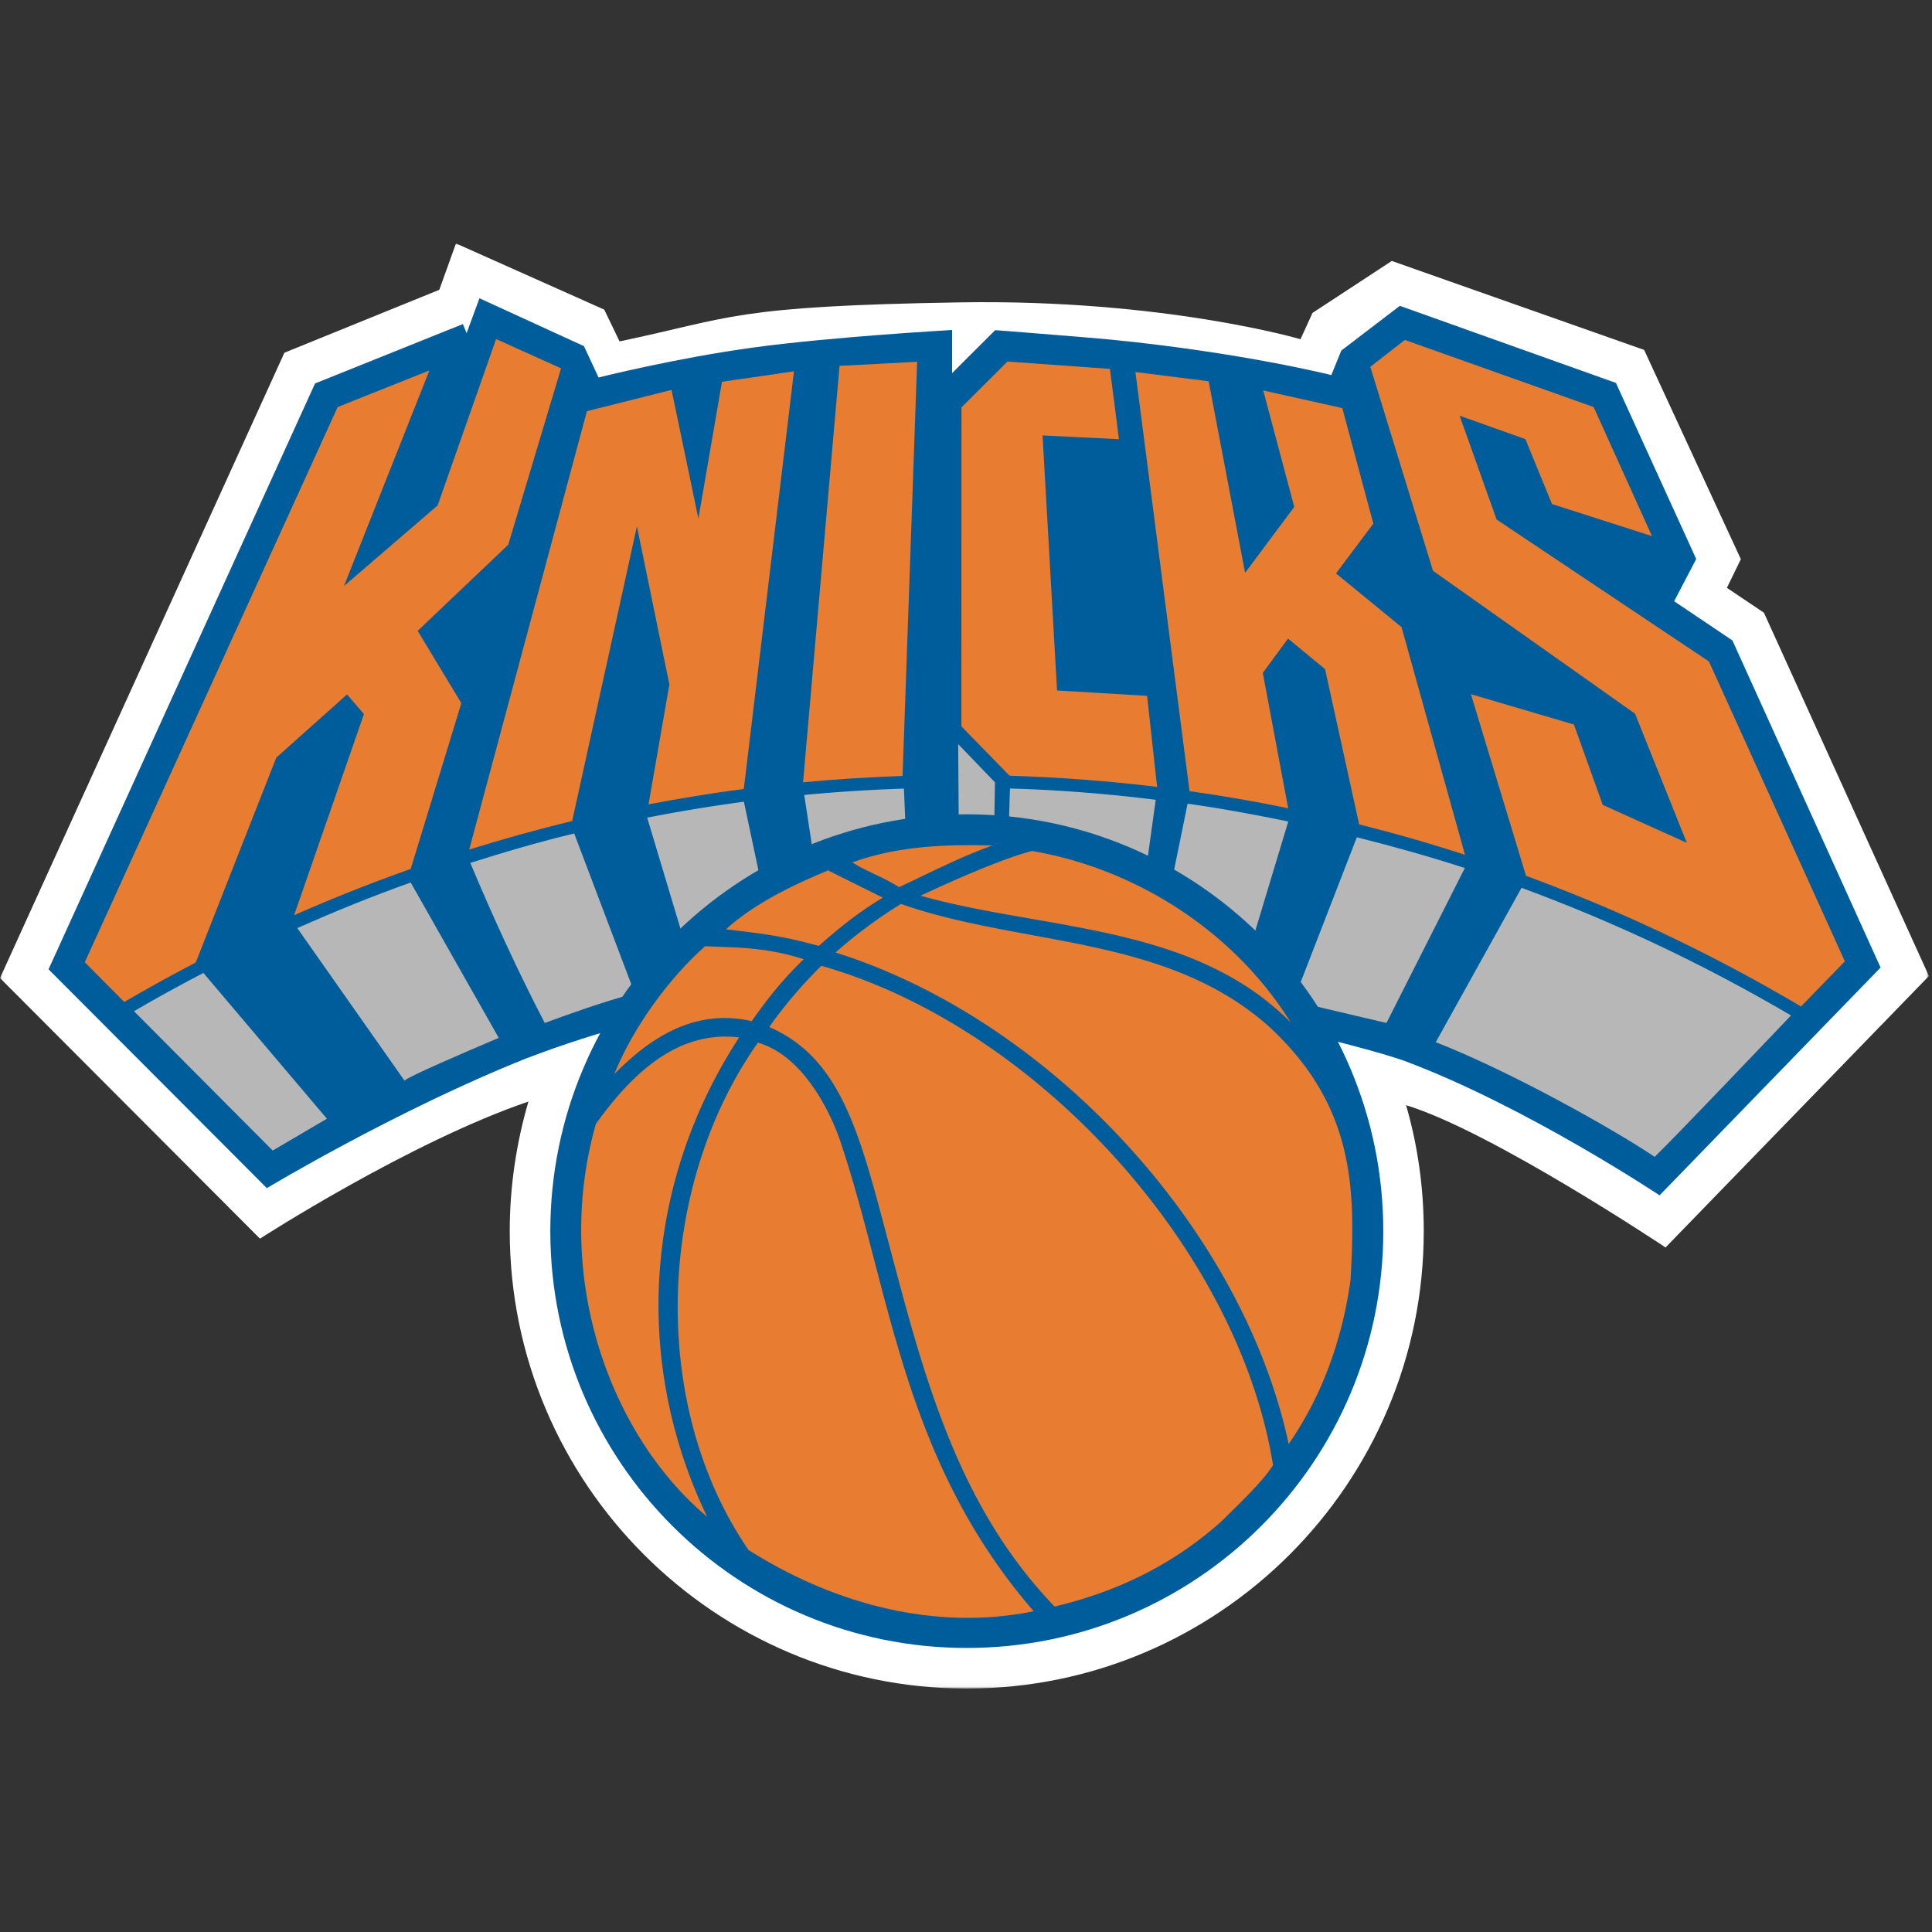 <svg xmlns="http://www.w3.org/2000/svg" xmlns:xlink="http://www.w3.org/1999/xlink" width="500" height="500" viewBox="0 0 500 500"><rect x="0" y="0" width="500" height="500" fill="#333333" stroke="none"/><defs><path id="A" d="M.052 373.948h499.156V0H.052z"/></defs><g transform="translate(0 63)" fill-rule="evenodd"><mask id="B" fill="#fff"><use xlink:href="#A"/></mask><path d="M250.2 374c-65.192 0-118.27-53.104-118.28-118.368 0-11.376 1.662-22.7 4.84-33.552-30.877 10.53-69.482 35.485-69.482 35.485L0 190.118 73.605 28.283 113.69 12l4.316-12 38.37 17.13 3.966 8.225c29.304-6.145 29.06-9.128 88.176-10.103 52.688-.854 88.026 9.53 88.047 9.537l3.11-6.806 20.522-13.448 65.306 23.026 25.03 54.153-3.613 7.42 9.587 6.437 42.7 94.018-68.163 70.252s-45.07-30.09-67.15-36.817c3.053 10.562 4.574 21.464 4.574 32.607C368.47 320.896 315.43 374 250.2 374" fill="#fff" mask="url(#B)"/><path d="M448.432 102.93l-.084-.187-.176-.118L433.267 92.6l5.542-10.597.156-.322-.135-.338-20.63-45.246-.296-.1-55.627-19.845-.332.25-14.81 11.32-.083.193-2.503 6.15s-22.917-5.77-56.577-9.126c-3.407-.345-12.567-1.094-27.175-2.254l-1.428-.106-1.48-.108-.348-.023-.224.234-10.92 10.888.016-11.17s-30.98 1.75-51.265 4.513c-20.284 2.752-40.24 7.78-40.24 7.78l-3.78-8.113-27.044-12.387-3.324 9.017-.97-2.34L81.53 36.242 12.56 187.86l56.5 56.63s33.578-20.206 67.234-33.614c0 0 5.4-2.073 11.024-3.95 15.09-5 54.272-16.684 92.258-16.684h.436l4.54.062c25.81.725 55.913 6.404 76.705 10.665 30.015 6.17 42.1 10.545 42.1 10.545 31.433 11.72 66.137 34.842 66.137 34.842l57.2-58.95-38.26-84.473" fill="#005d9c"/><g fill="#e87c31"><path d="M442.272 108.186l-54.952-36.74-9.57-26.86 17.022 6.06 6.886 16.797 25.876 8.3L412.43 42.34l-48.856-17.36-8.943 6.943 16.228 52.8 52.287 36.98 13.403 33.43-21.763-9.827-7.452-20.8-26.66-7.848 14.254 47.005a432.67 432.67 0 0 1 13.075 5.054 430.33 430.33 0 0 1 34.871 15.95c7.857 4.017 15.6 8.302 23.228 12.808L477.45 185.8l-35.177-77.615m-370.77 24.89l18.315-16.365 4.368 5.098-18.077 52.06c9.888-4.382 19.952-8.352 30.182-11.982l13.106-42.92-11.304-18.702 23.436-22.285L145.2 32.323l-16.815-7.574-15.127 43.05-24.24 20.87 22.112-55.8-23.747 9.472L21.94 186.02l10.23 10.293A444.09 444.09 0 0 1 50.657 186.1L71.5 133.077"/><path d="M237.35 30.632l-20.08 1.053-9.44 107.774c8.536-.8 17.12-1.35 25.756-1.65l3.766-107.177m59.518 86.456l-23.306-1.396-3.75-66 19.76.967-2.32-18.187-26.526-1.902-11.907 11.865-.016 82.545 12.468 12.772c12.858.395 25.585 1.364 38.183 2.885l-2.586-23.548M164.83 73.167l8.402 40.97-5.4 31.037c8.112-1.558 16.337-2.903 24.636-3.996l.03-.01 12.982-108.07-18.638 2.715-6.1 35.4-6.944-33.303-21.908 5.5-30.462 113.457c8.76-2.736 17.66-5.213 26.655-7.395l16.758-76.286m161.96 37.958l6.543-8.88 9.575 7.902 8.824 40.176c9.253 2.33 18.404 4.958 27.398 7.882l-16.43-58.93-16.954-13.893 9.663-12.886-8.034-29.9-20.465-4.56 8.034 30.135-12.728 17.05-9.43-49.56-18.95-2.396 14 108.463c8.6 1.2 17.074 2.698 25.53 4.42l-6.564-35.016"/></g><g fill="#b6b7b6"><path d="M210.766 159.93s7.898-4.623 23.7-6.385l-.535-12.457a426.98 426.98 0 0 0-25.793 1.645l2.618 17.197m50.2-7.14c6.428.756 13.293 2.847 19.338 4.552 5.452 1.323 11.337 3.672 16.15 5.803l2.654-19.16a398.79 398.79 0 0 0-37.696-2.923c-.207 3.726-.207 8.96-.446 11.727"/><path d="M177.853 183.166c7.353-5.47 11.788-11.098 19.515-15.817l-4.85-22.86a420.97 420.97 0 0 0-25.03 4.121l10.365 34.555m125.01-16.145c7.167 4.145 12.754 8.845 19.172 15.072l1.267.982 10.1-33.466c-8.724-1.8-17.194-3.363-26.058-4.613l-4.492 22.025"/><path d="M334.716 196.073l24.1 5.67 20.278-40.092c-9.35-3.05-18.362-5.55-27.947-7.962l-16.43 42.385m-193.733 5.67c6.293-2.323 15.054-5.478 23.285-7.665L148.6 152.7c-9.43 2.286-17.688 4.706-26.884 7.624 5.8 13.858 12.354 28.127 19.266 41.428m-36.308 14.9c1.387-1.2 15.075-7.094 24.4-11.054l-22.786-40.205c-10.204 3.64-19.463 7.414-29.345 11.8l27.73 39.46m-34.1 18.106l14.03-8.237-31.962-37.726c-6.087 3.163-12.07 6.456-17.968 9.9l35.9 36.062m300.998-28.037c19.183 7.452 46 22.498 56.66 29.67 4.913-4.7 31.625-32.752 35.28-36.597-22.178-13.032-45.485-24.1-69.736-33.03l-22.205 39.958M257.28 152.16l-9.144-.32-.166-22.272 9.524 9.9-.214 12.7"/></g><path d="M250.2 147.738c-59.516.02-107.78 48.304-107.78 107.894 0 59.56 48.264 107.86 107.78 107.86 59.548 0 107.796-48.3 107.796-107.86 0-59.6-48.248-107.873-107.796-107.894" fill="#005d9c"/><path d="M256.853 155.82c-8.288 2.9-16.26 7.097-24.147 10.76-5.385-3.222-8.46-4.04-12.105-6.385 11.33-4.13 23.535-4.745 36.252-4.376m77.197 45.8c-25.398-25.615-63.493-23.76-95.804-32.807 0 0 19.007-9.08 28.83-11.577 26.4 4.5 51.977 20.318 66.973 44.384m-142.762 3.85c-24.402 37.47-27.715 83.62-8.283 124.065-25.093-21.1-40.042-61.98-28.8-101.655 9.248-12.915 21.1-24.322 37.073-22.4m26.13 26.66c13.154 39.123 16.05 82.445 50.112 121.85-26.552 5.383-52.85-2.578-73.813-15.862-26-37.938-23.55-94.524 2.446-131.294 12.64 3.643 19.53 20.2 21.254 25.306m-18.262-29.456a117.74 117.74 0 0 1 13.413-15.73c55.217 15.604 107.874 72.918 116.903 129.212-2.622 4.252-8.94 10.176-13.194 14.407-13.715 12.358-28.837 18.75-43.336 22.2-25.794-26.754-34.28-61.502-43.393-95.78-7-26.287-11.856-46.12-30.37-54.154l-.026-.156m129.027-.228c-26.67-23.556-63.832-20.547-95-31.52-6.013 3.704-11.886 8.058-16.93 12.577 55.237 17.332 105.33 71.36 117.267 127.2 8.667-12.505 13.88-27.047 16.015-42.477 1.34-23.662 1.102-45.2-21.343-65.78M208.02 185.227c-5.34 5.116-9.332 10.165-13.5 16.064l-.1-.052c-14.644-3.27-26.168 4.292-35.416 13.725 4.398-11.17 13.663-24.423 23.483-33.08 9.035.387 15.62.262 25.523 3.342m3.9-3.426c5.22-4.654 10.292-8.726 16.565-12.492l-14.156-7.036c-9.425 3.853-19.515 8.87-26.42 15.23 10.697 1.248 15.278 1.915 24.012 4.298" fill="#e87c31"/></g></svg>